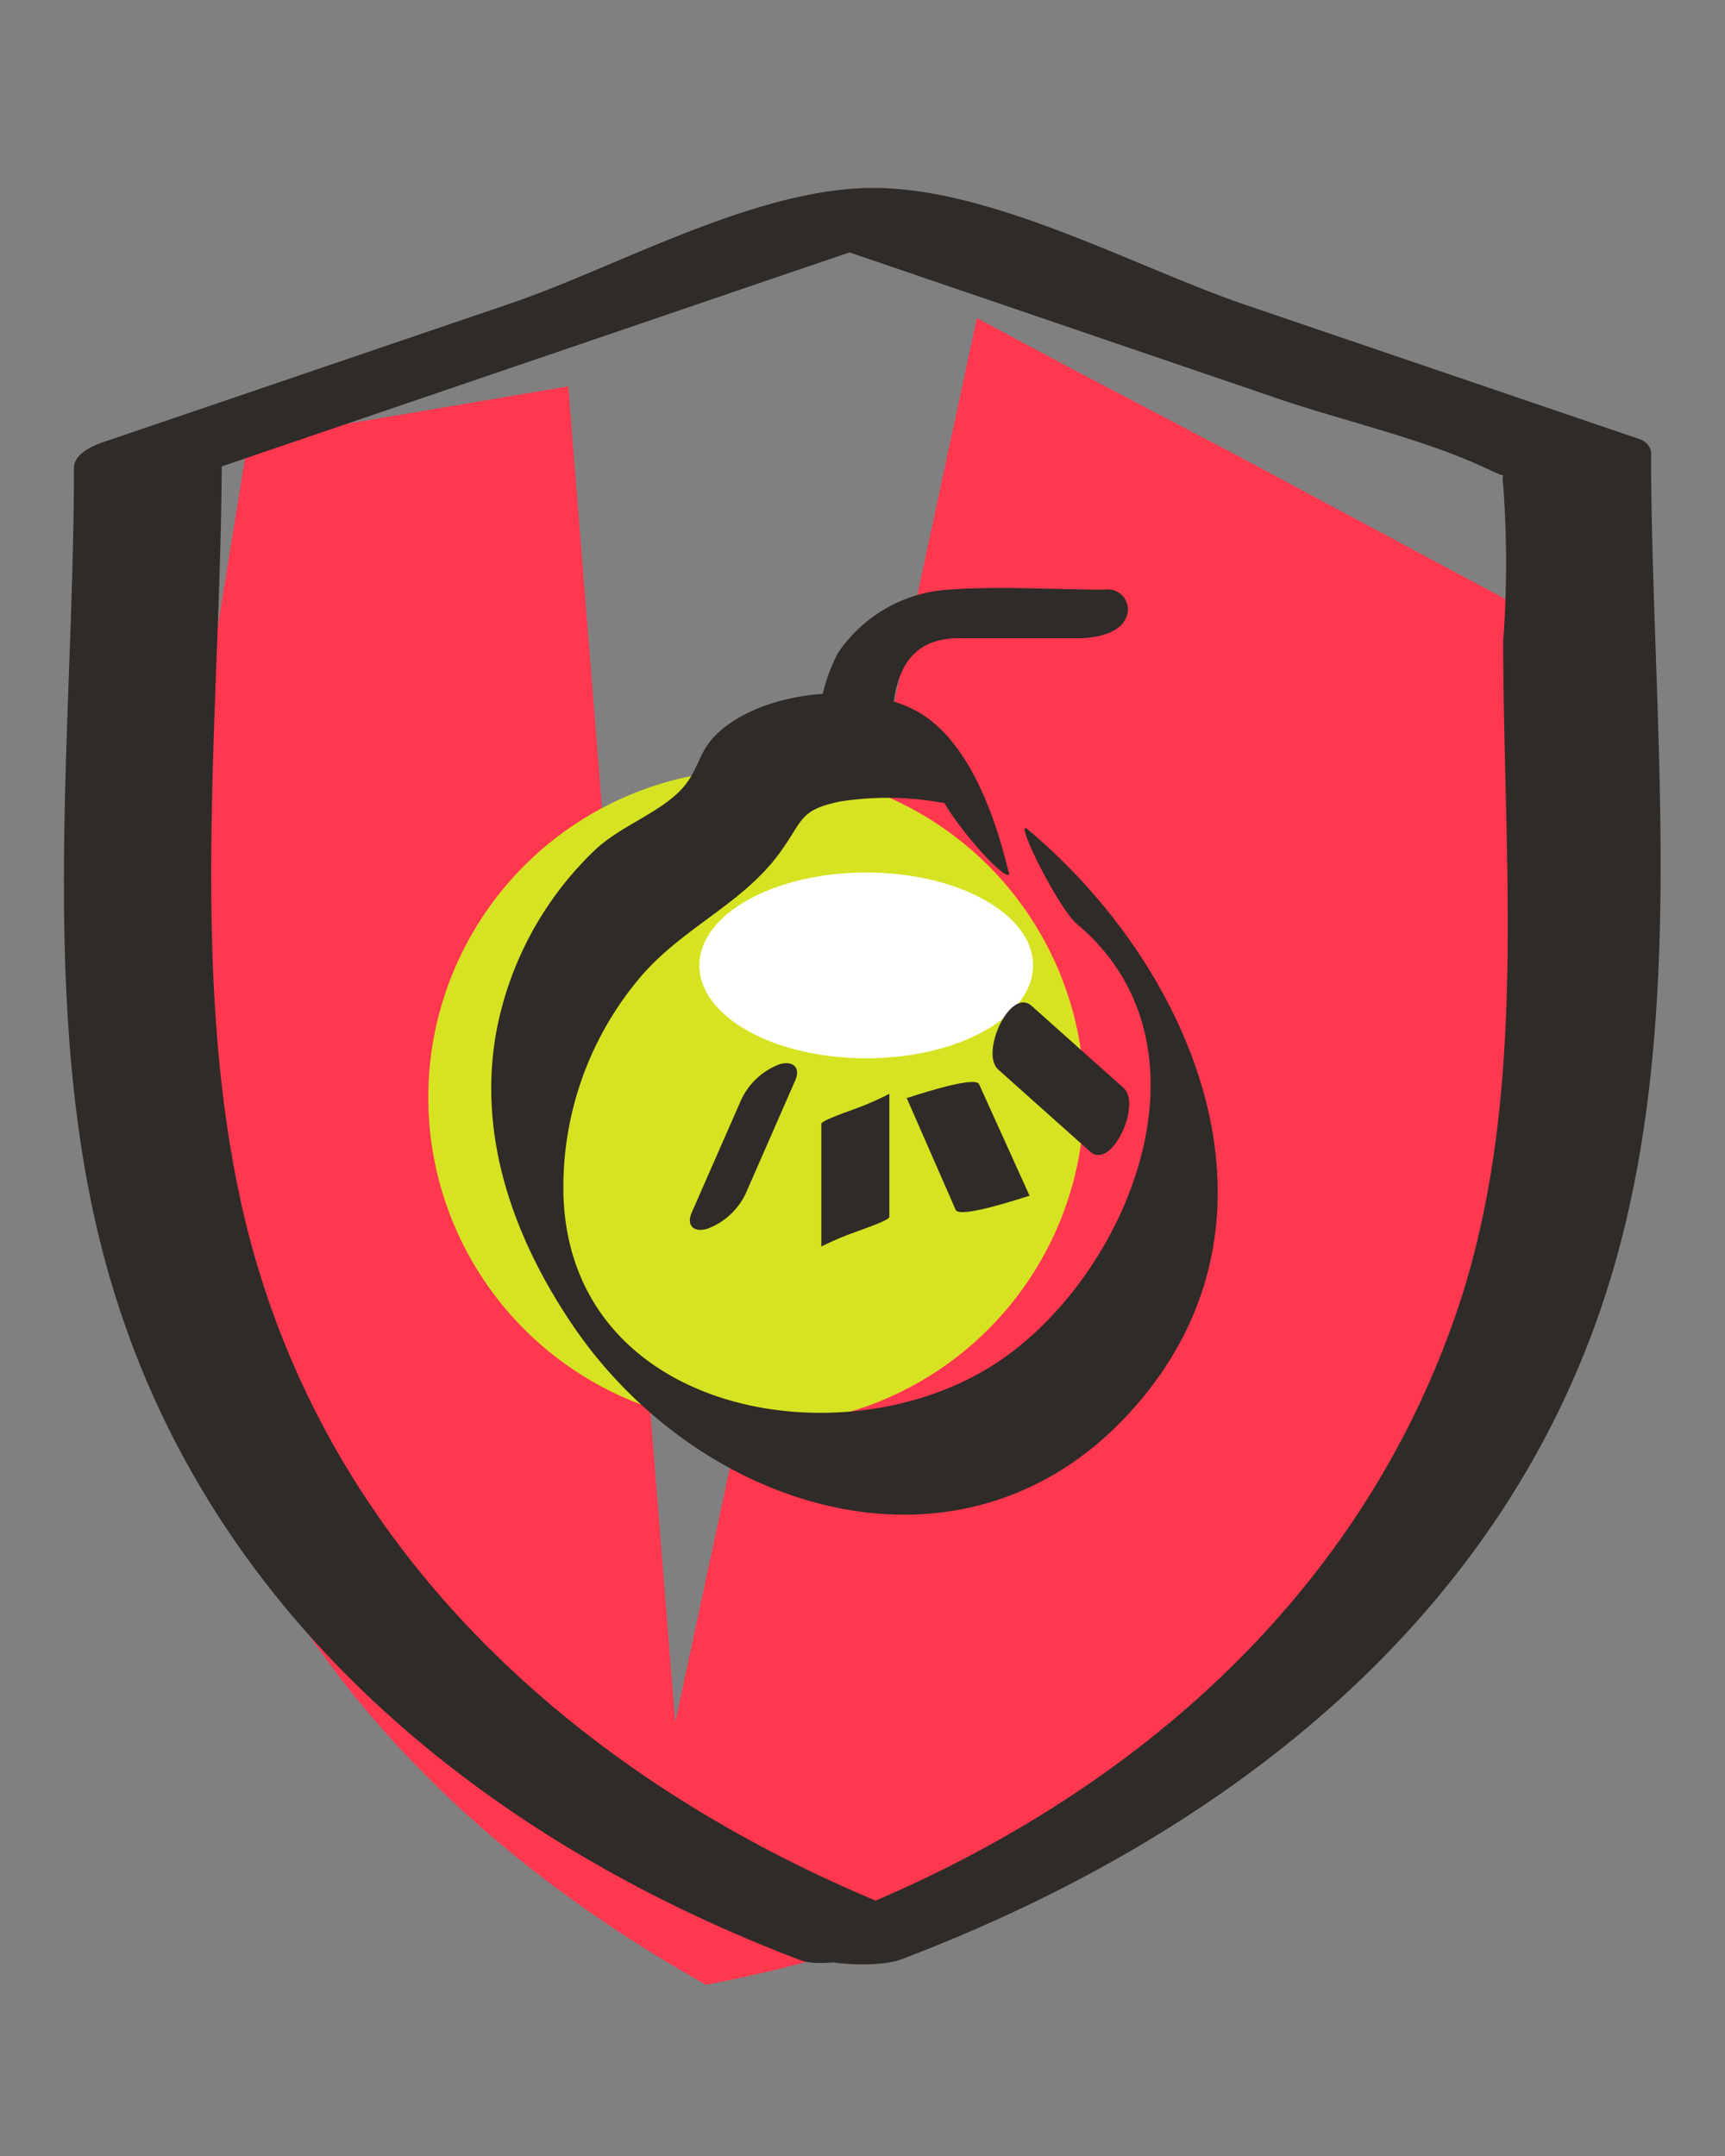 <svg xmlns="http://www.w3.org/2000/svg" viewBox="0 0 70 87.5"><rect x="0" y="0" width="70" height="87.5" fill="#808080" stroke="none"/><defs><style>.cls-1{fill:#ff384f;}.cls-2{fill:#2e2b28;}.cls-3{fill:#d6e322;}.cls-4{fill:#fff;}</style></defs><title>picto_shield</title><g id="Calque_1" data-name="Calque 1"><path class="cls-1" d="M28.65,80.55C53.83,75.74,61,58.19,62.43,49.6L66.11,27,50,18.38,43.56,15l-3.92-2.09L27.4,69.9,23.06,15.68l-13,2.2L6.39,40.51C5,49.1,6.3,68,28.65,80.55Z"/><path class="cls-2" d="M36.6,79.51c13.14-5,24.69-13.91,28.82-27.84C68.56,41.12,67,29.18,67,18.31a.7.7,0,0,0-.47-.49L50.59,12.39C46.13,10.87,40.5,7.74,35.68,7.63S25.14,10.8,20.79,12.29L4.41,17.87C4,18,3,18.33,3,19,3,29.69,1.42,41.58,4.5,52c4,13.6,15.09,22.66,28,27.56,1.38.52,6.76-1,5-1.64C24.5,73,13.46,63.68,10,49.74c-2.46-10-1-21.21-1-31.43L7.62,19.4l29-9.89-4.12.06L51.63,16.1c2.87,1,6.15,1.69,8.88,3,1.44.7.31-.57.49.58a43.42,43.42,0,0,1,0,6.35c0,9.19,1.1,19-2.08,27.76C54.67,65.61,44.89,73.62,33.4,78,29.8,79.36,35,80.12,36.6,79.51Z"/><circle class="cls-3" cx="30.69" cy="44.54" r="13.31"/><path class="cls-2" d="M40.93,35.41c-.52-2.2-1.61-5.42-3.77-6.57-2.48-1.32-6.66-.69-8.28,1.17-.58.68-.58,1.4-1.34,2.14-.94.91-2.41,1.41-3.41,2.36a13.69,13.69,0,0,0-4,7.42c-.75,4.26.74,8.35,3.1,11.84,5.31,7.85,16.55,11.2,23.28,2.78,6.05-7.56,1.77-17.39-4.82-22.9-.57-.47,1.22,3.15,2,3.84,6.18,5.17,1.77,15-3.82,18.17-6.2,3.57-16.61,1.54-17-7A13.18,13.18,0,0,1,26,39.64c1.71-2,4.11-2.94,5.62-5,1-1.36.78-1.75,2.46-2.11a12.46,12.46,0,0,1,5.6.4l-2-2.35a5.06,5.06,0,0,1,.43,1.51c.24,1,3,4.1,2.84,3.28Z"/><path class="cls-2" d="M36.17,30.28c0-2.07.16-4.38,2.75-4.38h4.89c.62,0,1.64-.18,1.9-.86a.81.81,0,0,0-.86-1.11c-2.1,0-4.26-.15-6.36,0A5.85,5.85,0,0,0,34,26.51a7.06,7.06,0,0,0-.76,4c0,1.42,2.92.93,2.92-.27Z"/><ellipse class="cls-4" cx="35.15" cy="39.18" rx="6.77" ry="3.77"/><path class="cls-2" d="M33.33,45.59v5A11.73,11.73,0,0,1,34.72,50c.14-.06,1.37-.47,1.37-.61v-5A11.07,11.07,0,0,1,34.7,45c-.14.06-1.37.47-1.37.61Z"/><line class="cls-4" x1="38.26" y1="44.25" x2="40.3" y2="48.81"/><path class="cls-2" d="M36.78,44.53l2,4.57c.17.39,2.94-.57,3-.57L39.73,44c-.18-.38-2.95.58-2.95.57Z"/><line class="cls-4" x1="41.18" y1="42.11" x2="44.92" y2="45.44"/><path class="cls-2" d="M40.51,43.41l3.73,3.33c.87.77,2.1-1.93,1.35-2.59l-3.73-3.33c-.87-.77-2.1,1.92-1.35,2.59Z"/><line class="cls-4" x1="31.17" y1="44.25" x2="29.12" y2="48.81"/><path class="cls-2" d="M30.08,44.63l-2,4.56c-.25.55.08.84.62.68a2.81,2.81,0,0,0,1.56-1.43l2-4.57c.25-.55-.08-.83-.62-.68a2.82,2.82,0,0,0-1.56,1.44Z"/></g></svg>